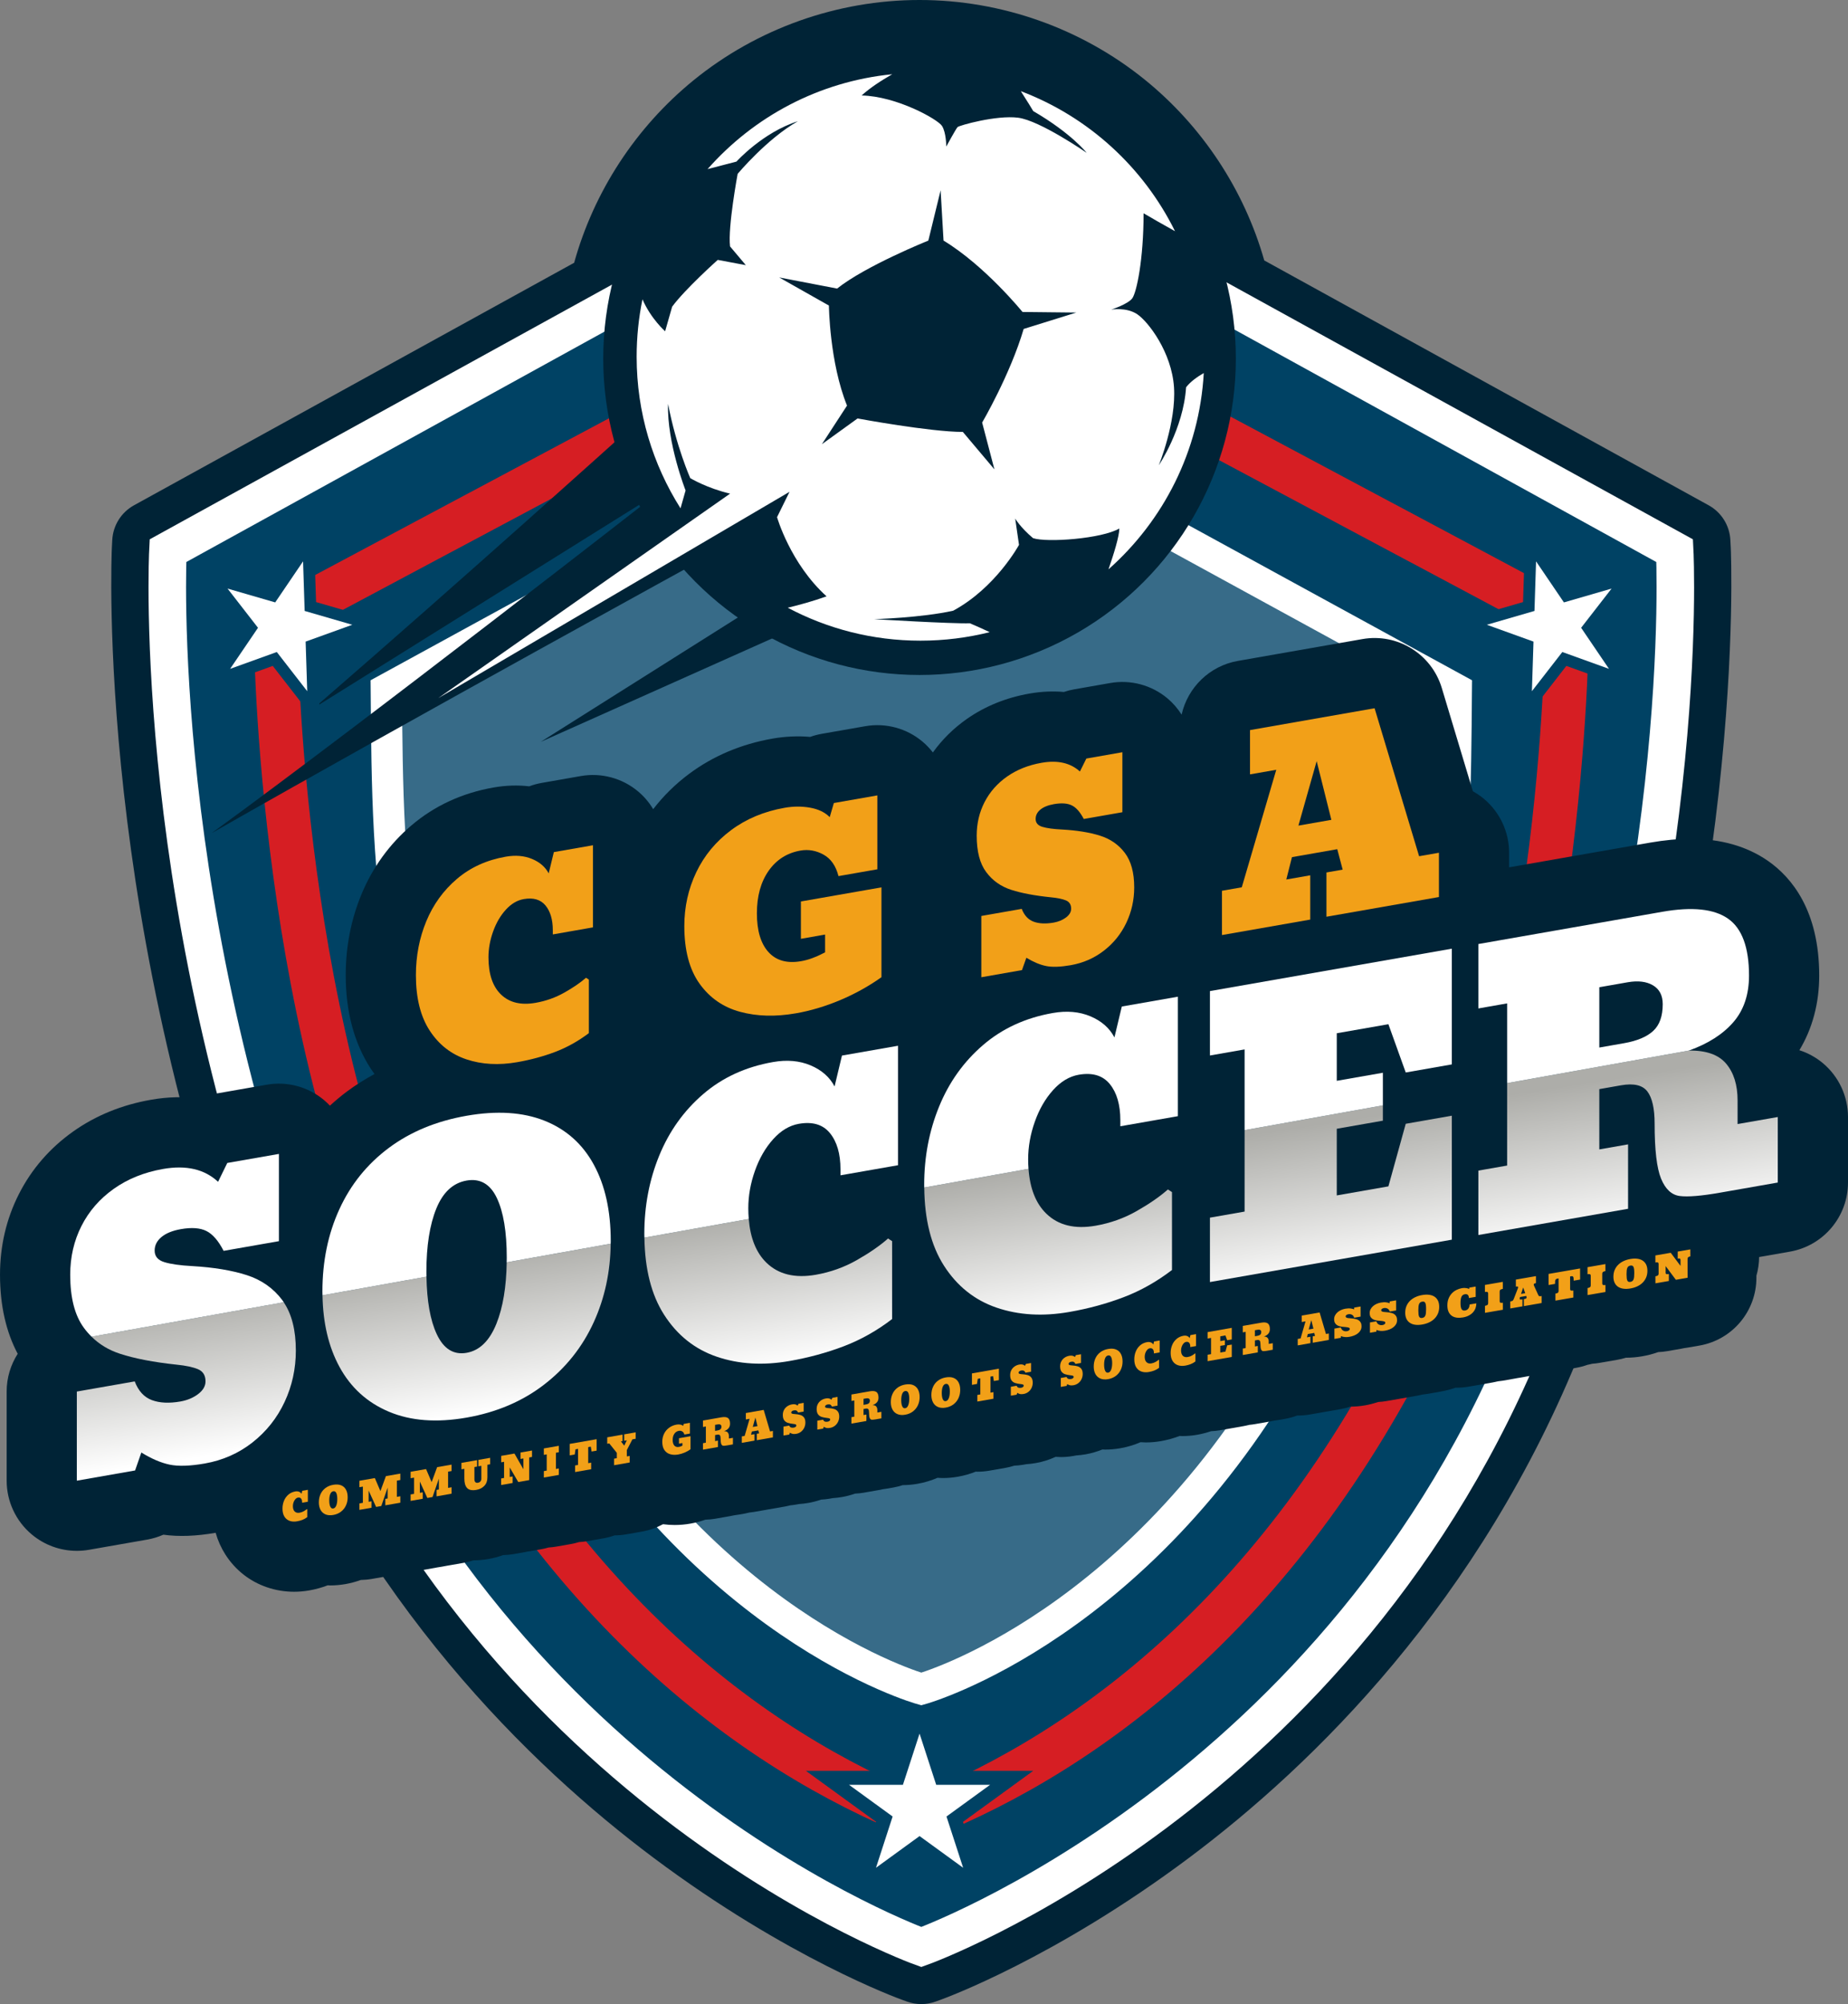 <?xml version="1.0" encoding="UTF-8"?>
<svg id="Layer_1" xmlns="http://www.w3.org/2000/svg" version="1.1" xmlns:xlink="http://www.w3.org/1999/xlink" viewBox="0 0 295.39 320.216">
  <rect x="0" y="0" width="295.39" height="320.216" fill="#808080" stroke="none"/>
  <!-- Generator: Adobe Illustrator 29.2.1, SVG Export Plug-In . SVG Version: 2.1.0 Build 116)  -->
  <defs>
    <style>
      .st0 {
        fill: url(#linear-gradient2);
      }

      .st1 {
        stroke-width: 6px;
      }

      .st1, .st2, .st3 {
        fill: #004264;
      }

      .st1, .st3, .st4 {
        stroke-miterlimit: 10;
      }

      .st1, .st4 {
        stroke: #fff;
      }

      .st5 {
        fill: #fff;
      }

      .st6 {
        fill: url(#linear-gradient1);
      }

      .st7 {
        fill: #f2a018;
      }

      .st8 {
        fill: url(#linear-gradient4);
      }

      .st9 {
        fill: url(#linear-gradient5);
      }

      .st10 {
        fill: url(#linear-gradient3);
      }

      .st3 {
        stroke: #d61e23;
        stroke-width: 7px;
      }

      .st11 {
        fill: #002336;
      }

      .st12 {
        fill: url(#linear-gradient);
      }

      .st4 {
        fill: #376b88;
        stroke-width: 5px;
      }
    </style>
    <linearGradient id="linear-gradient" x1="30.972" y1="90.964" x2="27.107" y2="115.897" gradientTransform="translate(0 324) scale(1 -1)" gradientUnits="userSpaceOnUse">
      <stop offset="0" stop-color="#fff"/>
      <stop offset="1" stop-color="#adada9"/>
    </linearGradient>
    <linearGradient id="linear-gradient1" x1="77.981" y1="98.252" x2="74.116" y2="123.185" gradientTransform="translate(0 324) scale(1 -1)" gradientUnits="userSpaceOnUse">
      <stop offset="0" stop-color="#fff"/>
      <stop offset="1" stop-color="#adada9"/>
    </linearGradient>
    <linearGradient id="linear-gradient2" x1="125.78" y1="105.662" x2="121.916" y2="130.592" gradientTransform="translate(0 324) scale(1 -1)" gradientUnits="userSpaceOnUse">
      <stop offset="0" stop-color="#fff"/>
      <stop offset="1" stop-color="#adada9"/>
    </linearGradient>
    <linearGradient id="linear-gradient3" x1="170.65" y1="112.617" x2="166.785" y2="137.548" gradientTransform="translate(0 324) scale(1 -1)" gradientUnits="userSpaceOnUse">
      <stop offset="0" stop-color="#fff"/>
      <stop offset="1" stop-color="#adada9"/>
    </linearGradient>
    <linearGradient id="linear-gradient4" x1="214.745" y1="119.455" x2="210.88" y2="144.384" gradientTransform="translate(0 324) scale(1 -1)" gradientUnits="userSpaceOnUse">
      <stop offset="0" stop-color="#fff"/>
      <stop offset="1" stop-color="#adada9"/>
    </linearGradient>
    <linearGradient id="linear-gradient5" x1="261.687" y1="126.729" x2="257.823" y2="151.659" gradientTransform="translate(0 324) scale(1 -1)" gradientUnits="userSpaceOnUse">
      <stop offset="0" stop-color="#fff"/>
      <stop offset="1" stop-color="#adada9"/>
    </linearGradient>
  </defs>
  <g id="Layer_2">
    <path class="st11" d="M276.652,87.533l-.065-1.247c-.119-2.329-1.433-4.428-3.474-5.551l-71.03-39.121c-3.211-11.282-9.914-21.448-19.092-28.88-10.146-8.212-22.934-12.734-36.009-12.734-13.148,0-25.991,4.567-36.163,12.861-9.208,7.507-15.891,17.759-19.045,29.125L21.419,80.736c-2.041,1.124-3.356,3.224-3.475,5.552l-.064,1.245c-.031.603-2.799,61.036,23.812,127.845,16.174,40.604,43.055,66.707,62.757,81.452,21.443,16.05,39.05,22.454,39.782,22.718l.757.271c.737.266,1.507.397,2.278.397s1.541-.132,2.277-.397l.751-.269c.738-.266,18.346-6.67,39.787-22.72,19.703-14.745,46.584-40.848,62.759-81.452,26.577-66.725,23.842-127.238,23.812-127.845Z"/>
    <path class="st1" d="M267.688,87.994L147.266,21.669,26.843,87.994s-2.991,58.342,23.188,124.063c29.811,74.84,97.235,99.043,97.235,99.043,0,0,67.423-24.203,97.236-99.043,26.177-65.722,23.186-124.063,23.186-124.063Z"/>
    <path class="st3" d="M147.266,44.188l-103.219,55.026s-.125,61.125,21.043,107.345c22.44,48.992,54.875,73.076,82.176,83.922,27.3-10.846,59.737-34.93,82.175-83.922,21.168-46.22,21.043-107.345,21.043-107.345l-103.218-55.026Z"/>
    <path class="st4" d="M147.266,63.415l-85.518,46.756c.25,30.916.186,57.455,24.869,103.577s60.649,56.125,60.649,56.125c0,0,35.964-10.003,60.647-56.125,24.682-46.122,24.621-72.662,24.87-103.577l-85.517-46.756Z"/>
    <polygon class="st2" points="231.61 99.632 243.448 96.201 243.844 83.882 250.765 94.081 262.602 90.649 255.041 100.382 261.965 110.58 250.37 106.4 242.81 116.133 243.206 103.814 231.61 99.632"/>
    <polygon class="st5" points="245.528 89.695 245.274 97.619 237.66 99.826 245.118 102.517 244.864 110.441 249.727 104.18 257.185 106.87 252.733 100.308 257.596 94.047 249.981 96.254 245.528 89.695"/>
    <path class="st11" d="M128.567,99.712l-4.24-29.544-24.308-1.121s-25.555,23.061-49.739,44.004c38.146-23.81,54.726-34.157,54.726-34.157,0,0-46.499,36.276-71.182,54.228,33.035-18.824,79.659-44.379,79.659-44.379l6.358,8.726-33.409,21.067,42.135-18.824Z"/>
    <circle class="st11" cx="146.982" cy="57.291" r="50.56"/>
    <path class="st5" d="M189.588,61.877c-.437,6.67-4.363,12.466-4.363,12.466,0,0,2.805-6.855,2.431-12.466-.374-5.609-4.114-10.472-5.858-11.655-1.746-1.185-4.179-.748-4.179-.748,0,0,2.682-.873,3.366-1.808.687-.936,1.808-6.171,1.808-13.588,1.168.701,3.294,1.898,5.024,2.862-5.062-10.244-13.875-18.299-24.647-22.374.947,1.488,1.868,2.948,1.984,3.182,6.107,3.553,8.539,6.668,8.539,6.668,0,0-7.48-5.173-10.971-5.609-3.489-.437-9.412,1.246-9.66,1.497-.249.249-1.809,3.115-1.809,3.115,0,0,0-2.244-.686-3.303-.686-1.06-7.23-4.736-12.84-4.861,1.325-1.213,3.139-2.392,4.892-3.392-11.731,1.158-22.142,6.789-29.52,15.158l4.62-1.202s4.208-4.675,9.818-6.451c-4.956,2.804-9.63,8.415-9.63,8.415,0,0-1.589,8.509-1.214,11.593l2.523,2.992-4.488-.842s-5.235,4.674-7.292,7.479l-1.122,3.927s-2.27-1.991-3.621-5.109c-.61,2.965-.93,6.035-.93,9.18,0,8.909,2.577,17.208,7.013,24.218l.809-2.858s-2.99-7.572-2.804-13.836c1.308,6.825,3.552,11.874,3.552,11.874,0,0,2.654,1.604,6.368,2.47l-46.664,32.684,56.161-32.973-1.995,4.051s2.119,7.417,7.916,12.652c-2.14.765-4.313,1.366-6.204,1.819,6.331,3.356,13.548,5.264,21.213,5.264,3.819,0,7.526-.474,11.068-1.362-1.07-.501-2.18-1.003-3.17-1.419-2.9.093-15.288-.654-15.288-.654,0,0,7.621-.233,12.624-1.355,6.824-3.693,10.517-10.519,10.517-10.519l-.609-4.207s.796,1.401,2.853,3.132c2.199.748,11.032.093,13.79-1.543,0,1.229-.879,4.066-1.733,6.532,8.777-7.774,14.527-18.891,15.232-31.364-1.073.614-2.132,1.376-2.824,2.268ZM163.627,52.559c-2.151,7.294-6.638,14.959-6.638,14.959l1.962,7.479-5.047-5.984c-5.237,0-16.83-2.15-16.83-2.15l-5.703,4.115,4.02-6.171c-2.804-6.919-2.897-15.988-2.897-15.988l-7.946-4.488,9.256,1.777c4.579-3.646,14.585-7.667,14.585-7.667l1.962-8.041.467,8.041c6.639,4.021,12.623,11.406,12.623,11.406l8.601.093s0,.001-8.415,2.619Z"/>
    <polygon class="st2" points="138.608 295.517 155.363 295.517 153.928 291.101 165.161 282.941 151.277 282.941 149.733 278.188 144.239 278.188 142.694 282.941 128.809 282.941 140.043 291.101 138.608 295.517"/>
    <path class="st11" d="M295.39,178.468v10.469c0,5.452-3.915,10.113-9.284,11.053l-4.922.862c-.009,1.03-.158,2.032-.435,2.983v.304c.012,5.361-3.843,9.949-9.125,10.862l-1.875.324c-.186.032-.372.06-.558.082-.183.042-.368.078-.555.111l-2.147.372c-.477.082-.957.133-1.434.152-.824.293-1.69.52-2.58.672-.835.146-1.713.224-2.568.224h-.015c-.452.14-.917.253-1.395.335l-2.862.495c-.38.066-.762.111-1.144.137-.241.069-.491.116-.739.168-.589.21-1.202.373-1.836.484l-2.501.439c-.445.077-.894.119-1.341.141-.428.131-.866.245-1.315.324l-2.399.42c-.108.02-.216.037-.323.051-.109.023-.216.044-.325.062l-.83.146c-.122.021-.243.042-.365.059-.122.025-.247.049-.368.07l-1.933.34c-.27.046-.54.077-.812.105-.251.061-.503.123-.762.168l-3.868.679c-.644.114-1.292.169-1.937.169-.05,0-.103-.004-.154-.008-.782.272-1.595.485-2.44.634l-2.121.369c-.26.046-.522.077-.783.104-.25.061-.501.123-.759.168l-2.576.452c-.061.009-.122.018-.184.03-.064.012-.124.023-.187.035l-2.022.352c-.427.076-.855.118-1.283.142-.696.222-1.404.414-2.126.54-.771.139-1.565.206-2.349.209-.488.158-.989.294-1.509.385l-2.575.45c-.063.012-.123.022-.186.033-.062.009-.124.021-.186.03l-2.021.358c-.646.112-1.293.165-1.938.165-.028,0-.058-.002-.086-.002-.629.231-1.287.414-1.97.535l-.926.161c-.276.05-.548.091-.814.123-.217.051-.434.097-.655.135l-2.394.42c-.298.052-.598.09-.899.117-.281.072-.569.139-.861.192l-3.867.678c-.458.08-.92.121-1.38.144-.727.238-1.466.439-2.218.57-.784.138-1.594.209-2.396.209-.142,0-.283-.015-.425-.02-.014.005-.03.015-.046.021-.953.362-1.939.631-2.945.806-.784.137-1.593.209-2.394.209-.289,0-.577-.016-.866-.035-1.016.442-2.095.766-3.226.964-.81.142-1.629.214-2.434.214-.143,0-.284-.015-.425-.02-.855.345-1.746.611-2.66.772-.51.089-1.013.148-1.505.18l-.545.096c-.643.113-1.291.166-1.934.166-.278,0-.556-.015-.832-.035-1.005.46-2.071.8-3.17.992-.51.09-1.012.151-1.506.181l-.545.096c-.466.081-.932.123-1.397.144-.453.142-.913.261-1.389.345l-2.563.448c-.645.112-1.292.17-1.937.17-.088,0-.175-.01-.261-.012-.906.362-1.855.635-2.847.81-.811.144-1.63.215-2.435.215-.278,0-.552-.023-.828-.04-1.018.44-2.092.765-3.219.961-.779.137-1.564.206-2.338.212-.48.151-.97.284-1.478.373l-.925.164c-.276.048-.546.087-.814.12-.215.053-.433.098-.652.135l-2.393.419c-.455.081-.912.123-1.368.144-.668.234-1.359.42-2.063.543-.481.083-.98.144-1.478.175l-.545.095c-.447.08-.897.121-1.343.144-.657.228-1.331.409-2.017.528-.499.09-1.003.15-1.506.181l-.547.095c-.286.05-.571.085-.857.113-.273.068-.548.134-.83.186l-2.576.448c-.063.012-.125.023-.188.032-.061.012-.121.023-.183.035l-2.021.354c-.244.043-.488.069-.733.095-.227.055-.455.114-.688.154l-.924.162c-.277.049-.547.089-.815.123-.214.05-.433.097-.654.132l-2.394.421c-.516.091-1.035.134-1.554.15-.793.276-1.594.484-2.398.626-.837.148-1.683.222-2.515.222-.625,0-1.248-.043-1.862-.126-1.036.56-2.172.969-3.385,1.182l-2.5.438c-.617.108-1.238.16-1.855.165-.579.206-1.181.366-1.805.477l-2.563.448c-.439.077-.877.119-1.315.144-.421.125-.85.237-1.292.313l-2.393.42c-.393.068-.787.108-1.182.134-.381.108-.765.208-1.162.274l-1.746.307c-.152.026-.304.049-.457.07-.146.032-.295.063-.445.088l-1.831.323c-.545.092-1.091.138-1.637.155-.748.269-1.523.48-2.325.62-.811.142-1.63.215-2.427.218-.499.162-1.01.301-1.539.393l-2.398.421c-.109.02-.217.038-.326.055-.107.021-.214.041-.322.06l-.833.145c-.119.024-.24.042-.361.058-.123.027-.247.051-.371.072l-1.933.337c-.281.05-.561.086-.844.112-.263.066-.53.13-.803.178l-2.398.419c-.103.018-.206.034-.31.05-.11.022-.223.042-.335.063l-.831.146c-.12.023-.241.039-.363.058-.123.023-.248.049-.373.071l-1.934.338c-.569.098-1.143.146-1.712.158-.789.287-1.611.51-2.462.659-.813.14-1.633.215-2.436.215-.133,0-.263-.016-.395-.02-.018.007-.033.014-.05.02-.932.354-1.908.621-2.903.797-.824.144-1.628.213-2.42.213-1.486,0-2.944-.241-4.333-.717-2.749-.936-5.055-2.747-6.647-5.226-.685-1.074-1.207-2.242-1.558-3.477-3.169.541-5.871.645-8.357.302-.816.359-1.682.625-2.58.783l-9.312,1.63c-.645.113-1.294.168-1.937.168-2.62,0-5.18-.917-7.216-2.629-2.538-2.132-4.003-5.275-4.003-8.59v-14.241c0-2.203.647-4.275,1.765-6.027-1.865-3.513-2.828-7.743-2.828-12.637,0-4.599,1.015-8.93,3.013-12.87,2.022-3.988,4.941-7.359,8.672-10.005,3.596-2.553,7.787-4.263,12.452-5.078,2.677-.472,5.259-.53,7.678-.18.816-.359,1.682-.622,2.578-.78l8.251-1.446c3.263-.57,6.614.328,9.152,2.462.332.278.643.575.937.887.863-.78,1.752-1.537,2.698-2.243,1.4-1.042,2.884-1.973,4.432-2.816-.195-.274-.401-.544-.586-.828-2.664-4.086-4.017-9.127-4.017-14.971,0-4.539.849-8.887,2.521-12.921,1.796-4.322,4.483-8.025,7.991-11.008,3.684-3.135,8.102-5.17,13.127-6.051,1.935-.339,3.852-.402,5.69-.186.642-.24,1.312-.424,2.003-.546l6.253-1.096c3.266-.569,6.616.33,9.152,2.462.967.811,1.775,1.771,2.409,2.831,1.628-2.109,3.538-4,5.738-5.64,3.834-2.86,8.326-4.757,13.347-5.637,2.007-.352,4.024-.443,6.007-.271.596-.212,1.214-.378,1.852-.49l6.951-1.217c3.265-.572,6.616.329,9.154,2.461.62.521,1.171,1.104,1.658,1.732,1.471-2.05,3.276-3.841,5.412-5.342,2.916-2.044,6.288-3.413,10.022-4.066,1.889-.331,3.742-.416,5.501-.256.538-.181,1.09-.324,1.657-.422l5.759-1.009c3.265-.572,6.614.328,9.153,2.46.891.75,1.642,1.629,2.253,2.591.977-4.336,4.464-7.791,8.998-8.584l19.911-3.489c5.596-.98,11.043,2.376,12.681,7.817l4.966,16.499c.63.35,1.229.76,1.791,1.231,2.537,2.133,4.002,5.278,4.002,8.591v2.335l22.562-3.953c2.284-.399,4.45-.601,6.438-.601,4.859,0,9.032,1.192,12.406,3.543,3.725,2.6,8.163,7.883,8.163,18.308,0,4.418-1.09,8.477-3.17,11.922,1.362.44,2.643,1.138,3.765,2.078,2.537,2.131,4.002,5.278,4.007,8.584Z"/>
    <path class="st12" d="M19.147,216.294c2.379.779,5.414,1.365,9.107,1.756,1.454.146,2.582.385,3.389.722.804.339,1.208.986,1.208,1.943,0,.758-.393,1.435-1.179,2.031-.788.598-1.731.991-2.83,1.186-1.808.316-3.329.243-4.567-.22-1.237-.46-2.152-1.455-2.741-2.988l-9.253,1.621v14.241l9.312-1.632,1.001-2.869c1.611.995,3.114,1.64,4.509,1.935,1.395.294,3.273.233,5.628-.179,2.87-.503,5.413-1.627,7.634-3.371,2.219-1.747,3.928-3.901,5.128-6.466,1.197-2.563,1.796-5.3,1.796-8.212,0-3.253-.653-5.817-1.94-7.717l-30.72,5.501c1.255,1.235,2.76,2.143,4.518,2.718Z"/>
    <path class="st6" d="M79.355,211.491c-1.102,2.745-2.693,4.302-4.775,4.665-2.083.363-3.674-.631-4.774-2.993-1.033-2.212-1.573-5.278-1.637-9.173l-16.619,2.976c.075,4.411.967,8.217,2.697,11.408,1.807,3.334,4.449,5.733,7.926,7.196,3.479,1.465,7.613,1.778,12.407.938,4.794-.841,8.929-2.601,12.407-5.285,3.478-2.683,6.12-6.01,7.927-9.976,1.752-3.848,2.648-8.023,2.701-12.529l-16.621,2.979c-.061,3.935-.604,7.207-1.639,9.794Z"/>
    <path class="st0" d="M106.142,210.056c2.101,3.283,4.912,5.524,8.427,6.721,3.517,1.201,7.398,1.431,11.641.686,3.067-.539,5.954-1.324,8.665-2.357,2.71-1.032,5.286-2.48,7.723-4.344v-12.448l-.649-.424c-1.297,1.146-2.957,2.293-4.982,3.446-2.023,1.152-4.213,1.934-6.571,2.348-3.34.585-5.973-.06-7.898-1.936-1.633-1.594-2.566-3.926-2.815-6.979l-16.679,2.984c.074,5.036,1.114,9.144,3.138,12.303Z"/>
    <path class="st10" d="M150.876,202.22c2.103,3.281,4.911,5.521,8.429,6.721,3.518,1.199,7.396,1.427,11.64.683,3.063-.536,5.953-1.322,8.664-2.357,2.712-1.032,5.285-2.479,7.723-4.343v-12.446l-.649-.427c-1.297,1.146-2.957,2.296-4.982,3.447-2.023,1.154-4.213,1.935-6.571,2.348-3.339.584-5.972-.059-7.896-1.937-1.666-1.622-2.606-4.007-2.833-7.148l-16.667,2.985c.052,5.115,1.094,9.277,3.142,12.474Z"/>
    <polygon class="st8" points="198.94 193.588 193.4 194.559 193.4 204.848 232.063 198.078 232.063 178.269 224.697 179.56 221.926 189.561 213.674 191.006 213.674 180.355 221.042 179.064 221.042 176.619 198.94 180.578 198.94 193.588"/>
    <path class="st9" d="M277.741,175.832c0-2.474-.61-4.431-1.826-5.875-1.219-1.439-3.204-2.139-5.954-2.097l-29.056,5.202v13.172l-4.598.807v10.29l23.929-4.19v-10.292l-4.597.806v-9.633l3.476-.611c2.044-.356,3.448-.024,4.216.997.766,1.024,1.149,2.73,1.149,5.124,0,4.189.341,7.121,1.031,8.797.687,1.674,1.68,2.598,2.976,2.77,1.298.17,3.439-.005,6.426-.528l9.251-1.623v-10.469l-6.424,1.123v-3.77h0Z"/>
    <path class="st7" d="M74.563,169.267c-2.455-.817-4.417-2.353-5.883-4.604-1.467-2.25-2.2-5.202-2.2-8.851,0-3.07.555-5.944,1.664-8.622,1.111-2.675,2.743-4.93,4.896-6.759,2.154-1.833,4.752-3.014,7.797-3.548,1.562-.274,2.96-.154,4.195.356,1.234.51,2.124,1.279,2.673,2.308l.824-3.395,6.253-1.095v13.121l-6.418,1.126v-.658c0-1.699-.391-3.023-1.172-3.971-.783-.944-1.94-1.284-3.476-1.015-1.043.181-1.997.746-2.86,1.692-.864.947-1.542,2.108-2.035,3.484-.494,1.375-.742,2.749-.742,4.12,0,2.688.671,4.675,2.016,5.961,1.343,1.287,3.181,1.726,5.512,1.316,1.646-.287,3.176-.83,4.588-1.627,1.412-.794,2.571-1.587,3.476-2.376l.453.289v8.56c-1.702,1.283-3.496,2.284-5.389,3.001-1.893.713-3.909,1.26-6.048,1.635-2.963.52-5.671.37-8.124-.448Z"/>
    <path class="st7" d="M118.291,161.667c-2.7-.733-4.861-2.235-6.479-4.501-1.619-2.267-2.427-5.335-2.427-9.199,0-3.073.638-5.939,1.911-8.606,1.278-2.664,3.128-4.901,5.554-6.71,2.428-1.812,5.287-3.005,8.578-3.583,1.399-.245,2.756-.25,4.074-.014,1.316.235,2.358.74,3.125,1.51l.659-2.255,6.952-1.219v11.808l-6.212,1.088c-.412-1.629-1.207-2.771-2.384-3.429-1.181-.657-2.416-.873-3.703-.648-2.14.376-3.833,1.454-5.082,3.235-1.248,1.783-1.872,4.045-1.872,6.789,0,2.769.618,4.835,1.852,6.194,1.233,1.361,2.973,1.845,5.224,1.451.577-.101,1.153-.256,1.728-.468.576-.211,1.042-.408,1.398-.595.356-.187.589-.302.7-.35v-2.838l-3.868.678v-5.967l12.876-2.254v14.356c-2.058,1.458-4.266,2.681-6.624,3.671-2.359.989-4.705,1.688-7.035,2.096-3.262.573-6.243.494-8.945-.24Z"/>
    <path class="st7" d="M167.203,154.35c-.973-.197-2.021-.637-3.146-1.319l-.7,1.974-6.498,1.14v-9.791l6.457-1.132c.412,1.054,1.05,1.736,1.913,2.05.863.315,1.926.364,3.19.143.766-.136,1.424-.408,1.974-.818.546-.413.822-.88.822-1.4,0-.659-.281-1.104-.843-1.334-.563-.23-1.351-.394-2.366-.488-2.577-.262-4.697-.659-6.355-1.192-1.66-.532-2.997-1.475-4.011-2.835-1.015-1.356-1.522-3.297-1.522-5.822,0-1.946.417-3.733,1.255-5.361.837-1.627,2.038-2.99,3.599-4.087,1.564-1.095,3.403-1.828,5.514-2.198,2.577-.453,4.62.011,6.129,1.393l1.029-2.072,5.759-1.009v9.585l-6.171,1.081c-.578-1.106-1.213-1.831-1.913-2.172-.7-.345-1.653-.411-2.86-.2-.933.164-1.653.455-2.161.871-.506.418-.759.916-.759,1.492,0,.632.362,1.054,1.09,1.269.726.216,1.761.357,3.105.422,2.387.131,4.408.456,6.067.975,1.66.517,2.989,1.436,3.992,2.756,1.001,1.32,1.502,3.158,1.502,5.516,0,2.001-.42,3.886-1.255,5.65-.837,1.766-2.029,3.25-3.579,4.453-1.55,1.205-3.326,1.982-5.329,2.333-1.645.284-2.955.329-3.929.127Z"/>
    <path class="st7" d="M195.323,149.404v-7.076l3.167-.554,5.512-18.778-4.195.734v-7.075l19.911-3.49,7.116,23.643,3.169-.555v7.076l-17.979,3.148v-7.073l2.591-.455-.862-3.264-7.241,1.27-.905,3.573,3.826-.669v7.073l-14.11,2.472ZM207.541,131.919l5.267-.924-2.347-9.38-2.92,10.304Z"/>
    <path class="st7" d="M46.312,243.01c-.353-.119-.633-.343-.844-.672-.208-.329-.314-.757-.314-1.286,0-.447.079-.865.238-1.253.161-.39.393-.718.702-.984.308-.264.68-.435,1.116-.511.224-.039.425-.021.602.053.176.074.304.187.383.335l.117-.491.896-.157v1.908l-.918.161v-.095c0-.249-.057-.441-.168-.578-.112-.139-.277-.188-.498-.149-.149.025-.286.108-.41.246-.123.137-.22.304-.292.506-.07.198-.107.398-.107.598,0,.393.098.68.29.868s.457.252.791.192c.235-.04.454-.119.657-.234.202-.114.368-.23.499-.345l.063.043v1.244c-.245.188-.5.331-.771.437-.271.101-.561.181-.867.232-.426.077-.813.055-1.165-.068Z"/>
    <path class="st7" d="M52.029,241.972c-.348-.148-.613-.388-.793-.721-.18-.334-.271-.733-.271-1.201,0-.481.09-.92.271-1.316.181-.394.444-.721.79-.979.346-.258.761-.43,1.243-.512.484-.087.898-.059,1.245.076.345.136.608.372.788.702.182.331.272.737.272,1.223,0,.464-.09.897-.272,1.293-.18.397-.443.73-.793.999-.347.268-.76.444-1.24.528-.478.084-.893.053-1.24-.092ZM53.747,240.564c.111-.276.165-.626.165-1.053,0-.414-.054-.732-.158-.957-.106-.222-.269-.316-.484-.278-.215.039-.376.188-.482.448-.107.259-.16.597-.16,1.012,0,.426.056.759.165.993.111.236.27.337.478.298.206-.034.366-.189.476-.463Z"/>
    <path class="st7" d="M57.448,241.249v-1.028l.554-.099v-2.591l-.554.098v-1.029l2.469-.432.89,2.081.878-2.392,2.304-.404v1.029l-.553.097v2.592l.553-.098v1.031l-2.398.417v-1.027l.371-.065v-1.734l-1.013,2.94-.831.146-1.197-2.62v1.801l.46-.082v1.03l-1.933.339Z"/>
    <path class="st7" d="M65.634,239.815v-1.03l.555-.096v-2.591l-.555.096v-1.03l2.47-.433.891,2.082.877-2.389,2.304-.405v1.028l-.552.097v2.592l.552-.098v1.028l-2.398.422v-1.03l.373-.064v-1.735l-1.015,2.942-.83.146-1.196-2.621v1.801l.459-.079v1.03l-1.935.337Z"/>
    <path class="st7" d="M74.673,237.77c-.299-.312-.45-.817-.45-1.52v-1.56l-.466.079v-1.027l2.499-.439v1.03l-.424.074v1.956c0,.191.047.341.139.445.091.106.236.143.433.106.166-.028.297-.103.394-.218.095-.118.144-.261.144-.432v-2.053l-.472.081v-1.027l1.88-.331v1.031l-.441.077v2.011c0,.559-.162,1.009-.485,1.35-.322.341-.745.559-1.272.652-.685.121-1.178.027-1.479-.285Z"/>
    <path class="st7" d="M80.104,237.278v-1.045l.466-.083v-2.579l-.454.08v-1.03l2.116-.371,1.432,2.514v-1.728l-.459.079v-1.029l1.832-.319v1.028l-.453.079v3.621l-1.745.306-1.363-2.329v1.52l.461-.081v1.047l-1.833.32Z"/>
    <path class="st7" d="M86.929,236.083v-1.029l.46-.079v-2.594l-.46.083v-1.03l2.394-.42v1.03l-.46.079v2.592l.46-.083v1.031l-2.394.42Z"/>
    <path class="st7" d="M91.927,235.207v-1.053l.472-.082v-2.567l-.407.071-.124.824-.807.141v-1.833l4.308-.753v1.831l-.808.141-.123-.778-.418.072v2.566l.472-.083v1.053l-2.565.45Z"/>
    <path class="st7" d="M98.151,234.118v-1.05l.442-.076v-.854l-1.208-1.507-.324.056v-1.029l2.451-.43v1.031l-.259.044.525.686.412-.85-.418.073v-1.027l1.833-.322v1.028l-.519.09-.891,1.718v1.012l.455-.08v1.049l-2.499.438Z"/>
    <path class="st7" d="M107.136,232.362c-.386-.107-.696-.326-.928-.657s-.348-.776-.348-1.339c0-.447.092-.864.274-1.252.182-.386.448-.71.796-.97.347-.265.757-.437,1.229-.52.2-.035.395-.035.583,0s.337.108.446.22l.096-.326.996-.178v1.72l-.892.155c-.058-.237-.171-.403-.341-.5-.169-.095-.345-.127-.53-.095-.306.055-.549.211-.727.469-.18.259-.269.587-.269.986,0,.401.089.702.266.901.176.199.425.27.748.212.082-.013.165-.036.248-.066.082-.03.149-.059.201-.087.052-.026.084-.043.1-.05v-.413l-.554.099v-.869l1.845-.323v2.089c-.295.211-.611.389-.95.532-.337.14-.673.243-1.008.302-.467.082-.894.07-1.281-.04Z"/>
    <path class="st7" d="M112.367,230.596l.46-.079v-2.594l-.46.082v-1.029l2.942-.515c.475-.083.826-.049,1.048.108.224.158.337.46.337.911,0,.304-.085.552-.252.744-.166.193-.403.344-.709.455.274-.005.474.063.596.207.121.144.183.341.183.587v.377l.642-.111v1.047l-.924.162c-.299.052-.514.069-.645.052-.128-.017-.228-.109-.296-.274-.069-.169-.103-.462-.103-.88,0-.24-.038-.411-.115-.513-.075-.103-.216-.137-.421-.099l-.348.06v.965l.459-.082v1.029l-2.392.42v-1.03h-.002ZM114.695,228.562c.208-.037.363-.103.466-.196.101-.093.153-.236.153-.428,0-.142-.052-.24-.156-.302-.106-.062-.238-.078-.405-.048l-.454.077v.964l.396-.067Z"/>
    <path class="st7" d="M118.574,230.54v-1.029l.454-.08.79-2.73-.601.105v-1.029l2.853-.502,1.019,3.443.453-.079v1.029l-2.573.452v-1.029l.371-.065-.124-.476-1.039.182-.129.521.547-.098v1.031l-2.021.354ZM120.324,228l.755-.132-.336-1.365-.419,1.497Z"/>
    <path class="st7" d="M126.716,229.113c-.141-.028-.29-.094-.452-.191l-.1.289-.932.16v-1.424l.926-.162c.059.153.151.253.274.298.125.047.276.056.458.022.11-.017.204-.059.283-.118.078-.06.118-.127.118-.202,0-.096-.04-.16-.121-.195-.079-.032-.194-.059-.339-.071-.369-.04-.673-.099-.911-.178-.238-.076-.43-.214-.575-.412-.145-.199-.217-.481-.217-.847,0-.284.058-.544.179-.781s.292-.434.516-.591c.226-.159.486-.266.79-.317.369-.067.663.001.878.203l.147-.3.825-.146v1.395l-.883.154c-.084-.16-.174-.266-.274-.314-.1-.051-.237-.063-.41-.03-.133.022-.236.065-.309.126-.073.061-.11.132-.11.215,0,.094.052.154.156.187.104.032.252.054.445.062.342.021.632.068.869.146.238.074.428.209.572.4.144.193.215.46.215.805,0,.29-.06.566-.18.821-.119.256-.291.469-.513.646-.221.176-.475.287-.763.337-.235.039-.422.043-.562.013Z"/>
    <path class="st7" d="M132.126,228.166c-.141-.028-.29-.093-.451-.192l-.101.288-.931.162v-1.426l.925-.161c.059.153.15.254.275.3.122.048.275.053.456.021.11-.02.205-.058.282-.119.079-.061.119-.127.119-.202,0-.096-.04-.162-.121-.194-.081-.032-.192-.058-.339-.072-.369-.039-.674-.098-.912-.176-.236-.077-.428-.217-.574-.414-.146-.199-.218-.481-.218-.847,0-.284.06-.543.18-.78.121-.235.292-.434.516-.592.223-.158.488-.266.79-.318.369-.063.663.002.877.204l.147-.301.826-.145v1.394l-.884.154c-.083-.159-.174-.264-.274-.314-.1-.051-.237-.062-.41-.031-.134.023-.236.066-.31.127-.072.061-.11.132-.11.217,0,.093.053.152.156.184.104.032.254.053.446.063.343.02.631.067.869.145.238.075.428.209.572.402.145.192.215.46.215.803,0,.29-.06.565-.18.821-.121.257-.291.471-.513.645-.222.176-.477.29-.765.338-.231.041-.418.046-.558.016Z"/>
    <path class="st7" d="M136.096,226.44l.458-.081v-2.591l-.458.079v-1.029l2.942-.516c.475-.081.824-.045,1.05.11.221.155.334.461.334.909,0,.305-.083.552-.25.746-.167.193-.405.344-.71.452.274-.004.474.066.595.209.123.146.182.341.182.588v.377l.643-.112v1.047l-.925.164c-.299.051-.513.068-.642.051-.131-.016-.23-.109-.299-.276-.069-.168-.104-.461-.104-.878,0-.24-.037-.412-.115-.513-.076-.104-.217-.137-.421-.102l-.347.063v.961l.459-.078v1.028l-2.393.417v-1.025h.001ZM138.422,224.404c.209-.036.365-.103.467-.194.103-.096.153-.239.153-.43,0-.139-.051-.237-.155-.301-.104-.063-.239-.078-.404-.05l-.454.081v.964l.393-.07Z"/>
    <path class="st7" d="M143.454,225.951c-.348-.146-.612-.385-.792-.719-.182-.333-.272-.735-.272-1.201,0-.483.091-.921.272-1.315.179-.395.443-.72.789-.979.344-.26.76-.43,1.243-.515.484-.084.897-.059,1.244.076.346.14.609.375.79.703.18.333.271.737.271,1.222,0,.467-.092.899-.271,1.296-.181.396-.445.729-.792.999-.349.267-.762.444-1.242.527-.478.084-.892.052-1.24-.094ZM145.173,224.542c.109-.273.165-.624.165-1.051,0-.415-.055-.732-.158-.956-.107-.223-.268-.313-.484-.277s-.377.186-.483.447c-.106.26-.159.597-.159,1.013,0,.426.055.757.165.993.109.236.268.335.478.3.207-.037.365-.194.476-.469Z"/>
    <path class="st7" d="M149.938,224.816c-.347-.146-.613-.387-.792-.721-.182-.334-.272-.733-.272-1.199,0-.483.09-.923.272-1.317.179-.395.442-.721.789-.979.345-.259.758-.429,1.243-.513.483-.087.898-.06,1.244.077.347.137.61.371.791.701.181.332.27.738.27,1.222,0,.468-.089.897-.27,1.296-.181.396-.446.73-.793.997-.347.27-.763.444-1.241.528-.479.086-.894.052-1.241-.092ZM151.656,223.405c.109-.273.166-.622.166-1.051,0-.415-.054-.733-.161-.954-.106-.225-.267-.315-.483-.279-.215.038-.377.187-.485.448-.103.258-.158.597-.158,1.011,0,.429.056.76.166.995s.269.336.477.299c.209-.037.368-.192.478-.469Z"/>
    <path class="st7" d="M156.223,223.94v-1.052l.473-.082v-2.567l-.407.07-.125.823-.806.142v-1.829l4.307-.757v1.832l-.805.142-.123-.78-.42.072v2.566l.472-.083v1.055l-2.566.448Z"/>
    <path class="st7" d="M163.057,222.747c-.139-.029-.289-.095-.45-.195l-.101.29-.931.162v-1.425l.926-.161c.058.151.149.253.271.3.126.046.278.052.459.021.111-.02.205-.057.283-.118.078-.06.118-.127.118-.202,0-.097-.041-.162-.12-.195-.082-.034-.194-.059-.339-.071-.372-.039-.674-.098-.912-.176-.238-.078-.43-.217-.575-.414-.146-.198-.216-.481-.216-.847,0-.285.058-.546.179-.78.119-.237.292-.436.516-.592.222-.159.487-.267.79-.32.369-.063.661.004.878.206l.147-.302.825-.144v1.393l-.884.155c-.083-.162-.174-.267-.275-.316-.1-.05-.236-.061-.409-.03-.134.024-.236.065-.31.127-.071.061-.109.132-.109.216,0,.094.052.153.155.186.104.032.251.052.445.063.343.021.633.068.871.144.237.077.428.21.572.404.141.192.215.46.215.802,0,.29-.061.564-.179.82-.121.257-.292.473-.513.647-.222.175-.478.286-.763.338-.236.038-.425.044-.564.014Z"/>
    <path class="st7" d="M171.044,221.346c-.14-.029-.291-.093-.451-.192l-.101.287-.93.162v-1.425l.924-.162c.059.155.15.255.274.301.123.046.275.056.456.021.11-.018.205-.06.282-.118.081-.061.12-.128.12-.204,0-.094-.041-.159-.121-.194-.081-.031-.193-.057-.338-.07-.371-.04-.673-.1-.911-.176-.238-.079-.43-.217-.575-.415-.145-.199-.218-.481-.218-.847,0-.284.06-.543.18-.779.12-.236.291-.435.517-.593.223-.159.486-.266.788-.318.37-.063.663.005.878.204l.149-.302.825-.144v1.393l-.886.158c-.083-.162-.174-.268-.273-.317-.101-.052-.236-.063-.41-.031-.132.023-.237.066-.308.128-.074.059-.111.133-.111.217,0,.091.052.152.157.184.104.031.253.051.445.063.343.021.632.067.869.144.238.076.428.211.572.401.143.194.214.462.214.805,0,.292-.059.564-.179.821s-.29.471-.512.646c-.223.175-.477.286-.764.34-.235.039-.423.042-.562.012Z"/>
    <path class="st7" d="M175.89,220.269c-.349-.146-.614-.388-.795-.72-.179-.335-.27-.735-.27-1.2,0-.483.091-.922.27-1.316.181-.394.444-.721.791-.979.345-.258.76-.431,1.244-.513.484-.086.898-.063,1.244.077.346.136.609.368.789.702.181.332.271.737.271,1.222,0,.467-.09.897-.271,1.293-.18.399-.445.73-.793,1-.347.267-.76.443-1.24.528-.481.085-.894.052-1.24-.094ZM177.607,218.861c.108-.275.165-.627.165-1.053,0-.414-.054-.734-.158-.957-.108-.223-.268-.316-.484-.275-.215.036-.377.185-.484.445-.105.26-.16.597-.16,1.012,0,.428.057.759.166.995.111.235.268.335.478.298.208-.036.366-.192.477-.465Z"/>
    <path class="st7" d="M182.466,219.155c-.352-.118-.633-.345-.844-.671-.21-.329-.313-.76-.313-1.289,0-.447.08-.866.238-1.253.159-.39.393-.718.701-.982.309-.266.682-.437,1.116-.513.224-.04.426-.021.603.053.175.074.304.187.382.337l.118-.493.895-.157v1.908l-.917.161v-.095c0-.249-.057-.441-.168-.578-.114-.139-.28-.188-.498-.149-.148.025-.288.108-.411.246-.122.137-.22.303-.292.504-.071.202-.106.401-.106.601,0,.393.098.681.29.867.192.188.456.252.79.194.236-.042.454-.121.658-.236.202-.112.368-.229.498-.343l.064.041v1.245c-.244.187-.5.33-.771.436-.271.102-.561.181-.867.234-.427.074-.815.053-1.166-.068Z"/>
    <path class="st7" d="M188.277,218.136c-.351-.119-.633-.344-.843-.671-.21-.329-.315-.759-.315-1.289,0-.448.08-.864.239-1.253.157-.391.393-.715.701-.981.31-.266.681-.437,1.119-.514.222-.038.424-.021.599.052.178.074.306.188.383.337l.118-.492.896-.155v1.907l-.92.161v-.096c0-.248-.056-.438-.165-.577-.113-.138-.278-.188-.5-.151-.149.028-.284.109-.408.246-.125.138-.223.307-.292.505-.072.2-.107.4-.107.601,0,.391.097.681.288.868.193.187.456.252.791.19.236-.037.454-.117.657-.231.203-.115.369-.23.498-.345l.064.04v1.246c-.244.188-.501.332-.772.435-.27.104-.559.184-.866.236-.426.073-.814.051-1.165-.069Z"/>
    <path class="st7" d="M193.026,217.493v-1.029l.552-.097v-2.591l-.552.097v-1.027l3.865-.679v1.848l-.737.13-.276-.771-.825.146v.759l.737-.128v.766l-.737.128v1.065l.825-.145.276-1,.737-.129v1.98l-3.865.677Z"/>
    <path class="st7" d="M198.653,215.475l.46-.079v-2.589l-.46.078v-1.029l2.943-.515c.474-.083.825-.047,1.049.11.222.156.336.46.336.911,0,.303-.083.55-.252.743-.166.193-.403.345-.709.451.273-.003.473.069.596.212.121.144.181.338.181.587v.377l.644-.112v1.047l-.925.163c-.298.053-.514.071-.643.053-.13-.017-.229-.111-.298-.278-.069-.166-.103-.461-.103-.878,0-.24-.038-.411-.115-.511-.077-.105-.218-.139-.42-.103l-.349.061v.966l.461-.083v1.029l-2.395.42v-1.031h-.001ZM200.981,213.44c.208-.036.363-.1.465-.194.103-.093.155-.234.155-.426,0-.14-.052-.241-.158-.305-.104-.06-.239-.076-.403-.048l-.454.08v.964l.395-.071Z"/>
    <path class="st7" d="M207.434,214.969v-1.031l.456-.079.789-2.729-.6.104v-1.029l2.851-.498,1.019,3.441.454-.082v1.03l-2.575.452v-1.031l.371-.063-.123-.475-1.037.182-.13.519.549-.095v1.025l-2.024.359ZM209.185,212.428l.755-.132-.336-1.364-.419,1.496Z"/>
    <path class="st5" d="M39.424,203.737c-2.378-.76-5.274-1.238-8.695-1.439-1.926-.101-3.408-.31-4.448-.627-1.042-.314-1.563-.931-1.563-1.85,0-.837.363-1.56,1.09-2.165.727-.604,1.759-1.025,3.095-1.26,1.728-.305,3.094-.204,4.096.299,1.002.504,1.916,1.56,2.742,3.169l8.841-1.548v-13.941l-8.253,1.445-1.472,3.011c-2.162-2.015-5.09-2.7-8.783-2.053-3.025.53-5.657,1.591-7.897,3.18-2.239,1.588-3.958,3.564-5.157,5.929-1.199,2.366-1.798,4.965-1.798,7.795,0,3.67.727,6.497,2.181,8.474.378.518.788.987,1.229,1.422l30.72-5.501c-.071-.105-.136-.214-.209-.313-1.437-1.925-3.343-3.265-5.719-4.027Z"/>
    <path class="st5" d="M94.913,186.085c-1.807-3.312-4.441-5.652-7.897-7.023-3.458-1.368-7.603-1.628-12.437-.783-4.833.847-8.979,2.561-12.436,5.141-3.458,2.582-6.091,5.848-7.897,9.792-1.809,3.948-2.711,8.335-2.711,13.159,0,.201.01.396.014.595l16.619-2.976c-.005-.254-.012-.507-.012-.771,0-4.147.53-7.521,1.59-10.12,1.061-2.601,2.673-4.089,4.833-4.468,2.161-.378,3.772.546,4.833,2.774,1.061,2.227,1.591,5.415,1.591,9.563,0,.246-.008.485-.011.728l16.621-2.979c.001-.142.011-.277.011-.421,0-4.827-.903-8.896-2.711-12.211Z"/>
    <path class="st5" d="M120.67,187.078c.708-2,1.68-3.684,2.918-5.059,1.237-1.374,2.604-2.191,4.096-2.453,2.2-.385,3.861.111,4.98,1.49,1.121,1.38,1.68,3.307,1.68,5.78v.957l9.195-1.61v-19.09l-8.957,1.569-1.182,4.935c-.786-1.496-2.061-2.62-3.831-3.369-1.768-.746-3.772-.923-6.011-.53-4.36.765-8.085,2.474-11.168,5.128-3.085,2.654-5.422,5.929-7.016,9.817-1.591,3.888-2.385,8.065-2.385,12.532,0,.198.012.384.014.578l16.679-2.984c-.044-.549-.072-1.109-.072-1.701,0-1.995.352-3.991,1.06-5.99Z"/>
    <path class="st5" d="M165.405,179.241c.707-2.001,1.679-3.686,2.918-5.06,1.236-1.374,2.602-2.191,4.094-2.455,2.201-.384,3.861.114,4.981,1.492,1.12,1.381,1.68,3.306,1.68,5.778v.96l9.195-1.61v-19.091l-8.958,1.569-1.181,4.935c-.786-1.498-2.062-2.622-3.83-3.368s-3.771-.925-6.011-.531c-4.36.762-8.085,2.475-11.17,5.129-3.085,2.653-5.422,5.927-7.012,9.816-1.591,3.889-2.387,8.067-2.387,12.532,0,.139.008.271.009.408l16.667-2.985c-.036-.492-.056-1-.056-1.529,0-1.995.353-3.993,1.061-5.99Z"/>
    <polygon class="st5" points="213.674 172.695 213.674 165.094 221.926 163.65 224.697 171.363 232.063 170.072 232.063 151.583 193.4 158.357 193.4 168.649 198.94 167.678 198.94 180.578 221.042 176.619 221.042 171.406 213.674 172.695"/>
    <path class="st5" d="M277.064,163.325c1.669-1.929,2.504-4.408,2.504-7.44,0-4.506-1.12-7.543-3.359-9.105-2.24-1.563-5.737-1.927-10.491-1.093l-29.412,5.153v10.292l4.598-.808v12.738l29.056-5.202c3.067-1.095,5.433-2.607,7.104-4.535ZM264.244,164.732c-1.022.938-2.575,1.589-4.657,1.953l-3.948.693v-9.635l4.537-.795c1.65-.289,2.997-.124,4.038.488,1.042.616,1.562,1.621,1.562,3.017,0,1.916-.51,3.343-1.532,4.279Z"/>
    <polygon class="st5" points="146.985 276.998 149.646 285.183 158.257 285.183 151.29 290.245 153.952 298.435 146.985 293.371 140.02 298.435 142.68 290.245 135.714 285.183 144.325 285.183 146.985 276.998"/>
    <polygon class="st2" points="62.36 99.632 50.521 96.201 50.127 83.882 43.204 94.081 31.368 90.649 38.927 100.382 32.006 110.58 43.599 106.4 51.16 116.133 50.765 103.814 62.36 99.632"/>
    <polygon class="st5" points="48.443 89.695 48.697 97.619 56.312 99.826 48.853 102.517 49.107 110.441 44.244 104.18 36.784 106.87 41.239 100.308 36.375 94.047 43.989 96.254 48.443 89.695"/>
    <path class="st7" d="M217.476,210.371l-1.03.178c-.017-.1-.054-.189-.111-.268-.057-.079-.128-.144-.211-.194-.083-.05-.176-.084-.278-.102s-.208-.017-.315.002c-.131.023-.237.064-.318.128-.081.062-.121.137-.121.223,0,.083.037.145.11.183.073.039.169.067.288.084.118.017.253.029.406.037.152.008.307.023.463.047.158.023.312.058.464.103.152.046.288.114.407.205.119.092.214.212.288.36.074.148.11.337.111.562,0,.24-.052.453-.158.642-.106.188-.248.352-.427.491-.179.141-.384.256-.617.346-.233.092-.474.158-.724.201-.244.043-.477.056-.698.039-.222-.016-.448-.065-.679-.148v.266s-1.029.179-1.029.179l-.003-1.649,1.03-.178c.061.226.182.391.363.495.181.105.385.138.612.099.152-.026.265-.073.34-.142.075-.069.112-.138.112-.209,0-.11-.062-.186-.186-.225-.124-.039-.278-.066-.461-.083-.184-.015-.384-.034-.602-.056-.217-.022-.417-.073-.601-.153-.183-.08-.337-.201-.461-.363s-.187-.392-.187-.688c0-.22.048-.423.146-.608.098-.188.228-.353.392-.497.165-.145.354-.265.569-.361s.443-.166.682-.208c.331-.057.615-.069.852-.035.237.033.422.08.553.14v-.281s1.029-.178,1.029-.178l.003,1.619ZM223.157,209.388l-1.03.178c-.017-.1-.054-.189-.111-.268-.057-.079-.128-.145-.211-.194-.083-.05-.176-.084-.278-.102-.102-.017-.208-.017-.315.002-.131.022-.237.064-.318.128-.081.062-.121.137-.121.223,0,.083.037.145.11.183.073.039.169.067.288.084.118.017.253.029.406.037.152.008.307.023.463.047.158.023.312.058.464.103.152.046.288.114.407.205.119.092.214.212.288.36.074.148.11.337.111.562,0,.24-.052.453-.158.642-.106.188-.248.352-.427.491s-.384.256-.617.346c-.233.091-.474.158-.724.202-.244.042-.477.055-.698.038s-.448-.065-.679-.149v.268s-1.029.178-1.029.178l-.003-1.649,1.03-.179c.061.227.182.393.363.496.181.105.385.138.612.099.152-.026.265-.073.34-.142.075-.069.112-.138.112-.209,0-.11-.062-.186-.186-.225-.124-.039-.278-.066-.461-.083-.184-.015-.384-.034-.602-.056-.217-.022-.417-.073-.601-.153-.183-.08-.337-.201-.461-.363s-.187-.392-.187-.688c0-.22.048-.423.146-.608.098-.188.228-.353.392-.497.165-.145.354-.265.569-.361s.443-.166.682-.208c.331-.058.615-.069.852-.035.237.033.422.081.553.14v-.281s1.029-.178,1.029-.178l.003,1.619ZM224.614,209.75c0-.39.064-.742.196-1.059.131-.316.317-.595.558-.834s.527-.438.859-.594c.332-.156.699-.27,1.1-.339.399-.069.766-.083,1.099-.042.333.041.62.14.861.297.24.155.427.369.561.64.132.271.199.601.2.99,0,.387-.065.738-.196,1.055-.132.316-.318.595-.557.835-.24.241-.526.438-.859.595-.333.157-.699.27-1.098.339-.401.069-.768.084-1.101.042-.332-.041-.619-.141-.861-.298-.242-.156-.429-.37-.562-.641-.133-.271-.2-.6-.201-.986ZM226.712,209.387c0,.244.01.446.029.607.02.162.052.289.099.383.047.093.11.156.19.188.079.032.181.037.306.016.119-.021.219-.061.299-.12.082-.059.145-.145.191-.254s.08-.248.097-.417c.019-.167.027-.373.027-.617,0-.24-.01-.442-.03-.606-.018-.163-.052-.293-.099-.385-.047-.093-.111-.154-.192-.187-.081-.031-.181-.036-.3-.016-.125.021-.227.062-.305.12-.08.06-.142.144-.189.253-.046.108-.079.249-.098.419-.018.17-.027.376-.026.616ZM233.686,205.824c.139-.024.27-.035.392-.034.122,0,.232.011.333.029.1.018.186.04.259.066.073.027.132.052.178.076v-.218s1.029-.178,1.029-.178l.004,1.649-1.092.188c0-.135-.018-.245-.052-.33s-.081-.149-.138-.196c-.057-.047-.125-.075-.202-.087-.077-.011-.16-.008-.25.008-.123.021-.228.062-.315.122s-.159.146-.213.256c-.056.11-.096.252-.125.425-.028.171-.041.378-.041.618,0,.244.016.445.046.604.031.16.077.284.138.376.062.091.141.151.236.18.096.029.21.032.343.009.089-.016.176-.047.259-.095.083-.048.156-.111.219-.191.063-.079.113-.174.149-.282.036-.109.054-.236.054-.382l1.086-.188c0,.256-.04.505-.123.748-.083.241-.213.464-.39.666-.176.202-.4.377-.673.524-.272.149-.596.255-.97.319-.337.059-.656.07-.957.033s-.563-.131-.788-.282c-.225-.15-.402-.363-.532-.639s-.196-.621-.197-1.038c0-.418.064-.787.196-1.106.131-.321.306-.596.522-.822.217-.228.465-.409.743-.546.279-.138.568-.232.868-.284ZM237.364,209.768l-.002-1.122c.183-.032.314-.079.393-.14.08-.062.118-.157.118-.288l-.003-1.531c0-.133-.04-.217-.12-.25-.079-.034-.21-.035-.393-.003l-.002-1.123,2.862-.495.002,1.123c-.184.031-.314.077-.392.139-.078.061-.117.158-.116.291l.003,1.531c0,.131.04.213.118.247.078.033.208.035.392.003l.002,1.123-2.862.495ZM243.957,207.071l-.986.17-.043.138c-.033.093-.031.164.007.215.038.052.117.067.237.046l.178-.031.002,1.123-1.944.336-.002-1.122.128-.022c.149-.025.25-.072.301-.139.051-.066.1-.159.147-.277l.636-1.643c.045-.125.053-.212.023-.263-.031-.05-.122-.062-.273-.035l-.066.011-.002-1.123,3.208-.555.002,1.123-.062.011c-.154.026-.247.071-.276.136-.03.063-.021.146.027.249l.644,1.421c.024.051.047.097.067.135.02.037.044.068.073.093.03.024.068.039.118.045.048.005.111.002.188-.011l.128-.022.002,1.122-2.836.491-.002-1.122.171-.03c.119-.021.198-.063.239-.128.041-.064.044-.137.01-.218l-.044-.122ZM243.129,206.741l.665-.115-.313-.874-.025.004-.326.985ZM252.565,202.678l.004,1.773-1.027.178c0-.135-.004-.253-.012-.351-.007-.099-.023-.177-.049-.234-.025-.057-.063-.096-.114-.115-.051-.021-.119-.023-.204-.009l-.194.033.004,1.997c0,.131.04.213.119.247.079.033.21.035.394.003l.002,1.122-2.862.495-.002-1.121c.183-.032.313-.079.392-.14.078-.062.116-.157.116-.288l-.004-1.997-.19.033c-.085.015-.153.041-.205.079-.051.038-.089.09-.115.156-.025.066-.042.149-.047.25-.006.102-.009.22-.009.354l-1.03.179-.004-1.773,5.037-.872ZM253.759,206.93l-.002-1.122c.183-.031.314-.079.393-.14.079-.062.118-.157.118-.288l-.003-1.531c0-.133-.04-.217-.12-.25-.079-.034-.21-.035-.393-.003l-.002-1.123,2.862-.495.002,1.123c-.184.031-.314.077-.392.139-.077.061-.116.158-.116.291l.003,1.531c0,.131.04.213.117.247.078.033.208.035.392.004l.002,1.122-2.862.495ZM257.894,203.989c0-.39.064-.742.196-1.059.131-.315.317-.594.558-.833.241-.24.527-.438.858-.595.332-.155.699-.269,1.101-.339.399-.068.766-.082,1.098-.041.333.041.62.14.861.296s.427.37.561.64c.132.271.199.601.2.99,0,.387-.065.739-.196,1.055-.132.317-.317.596-.557.835-.24.241-.526.439-.859.596-.332.157-.698.27-1.098.338-.402.07-.769.085-1.101.042-.332-.041-.619-.14-.86-.297-.242-.156-.429-.37-.562-.642-.133-.27-.2-.6-.201-.986ZM259.991,203.626c0,.244.01.447.029.607.019.162.052.289.099.383.047.094.11.157.189.188.079.032.181.037.306.015.118-.021.218-.06.299-.12.081-.059.145-.144.191-.254.046-.109.079-.248.097-.416.018-.167.027-.373.027-.617,0-.24-.011-.442-.03-.606-.019-.164-.052-.293-.099-.386-.047-.092-.111-.154-.192-.187-.082-.03-.182-.036-.3-.016-.125.022-.227.062-.306.121-.079.06-.142.144-.188.252-.047.108-.079.249-.098.42-.019.17-.027.375-.026.615ZM270.186,199.628l.002,1.123c-.183.031-.304.081-.36.149-.057.069-.086.158-.085.27l.006,2.992-1.875.324-1.635-2.189.002,1.047c0,.131.04.207.119.229.079.022.21.018.394-.015l.002,1.122-2.147.372-.002-1.122c.183-.032.314-.079.393-.14.08-.062.119-.157.119-.288l-.003-1.531c0-.133-.04-.217-.12-.25-.079-.034-.21-.035-.393-.003l-.002-1.123,2.453-.425,1.566,2.099-.002-.904c0-.133-.029-.219-.087-.255-.058-.038-.178-.041-.36-.009l-.002-1.123,2.019-.35Z"/>
  </g>
</svg>